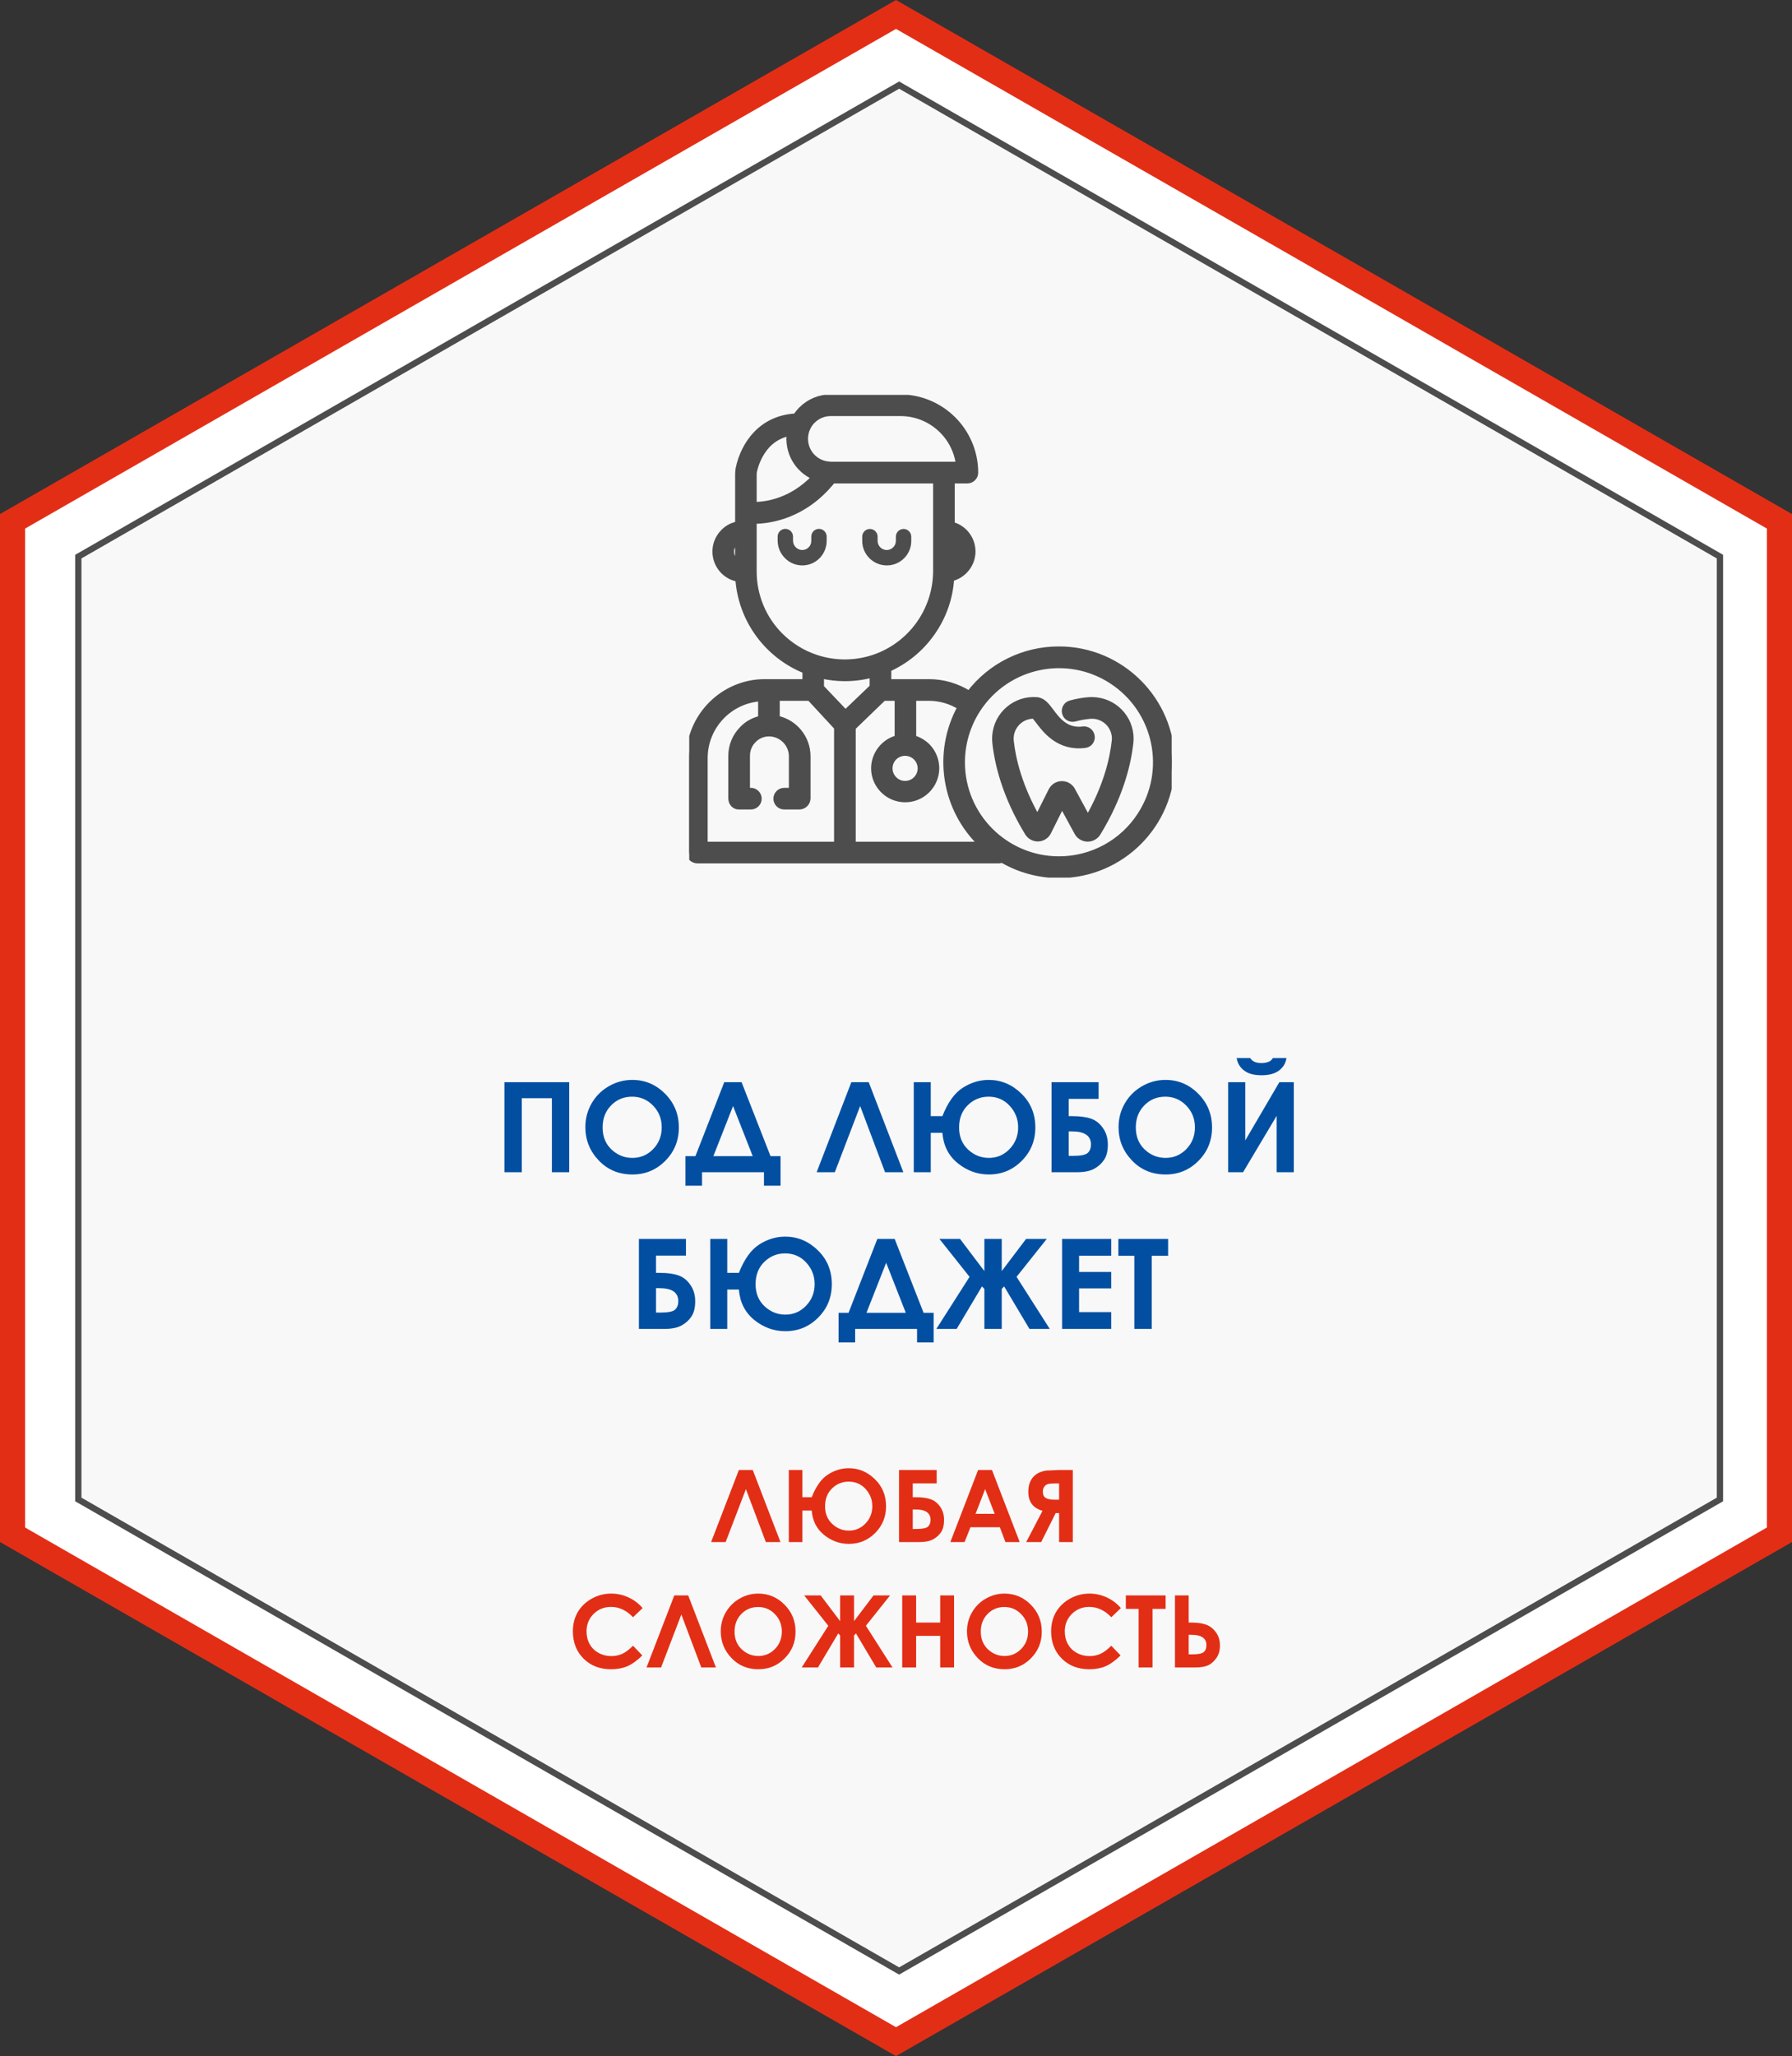 <?xml version="1.0" encoding="UTF-8"?> <svg xmlns="http://www.w3.org/2000/svg" width="286" height="328" viewBox="0 0 286 328" fill="none"><rect x="0" y="0" width="286" height="328" fill="#333333" stroke="none"/> <path d="M213.505 285.276L213.505 285.276L143 325.695L72.495 285.276L72.495 285.276L2 244.834L2 164.015L2 83.166L72.495 42.724L72.495 42.724L143 2.305L213.505 42.724L213.505 42.724L284 83.166L284 164.015L284 244.834L213.505 285.276Z" fill="white" stroke="#E32E16" stroke-width="4"></path> <path d="M77.999 276.827L143.5 314.423L209.001 276.827L274.5 239.204L274.5 164.014L274.5 88.796L209.001 51.173L209.001 51.173L143.5 13.576L77.999 51.173L77.999 51.173L12.5 88.796L12.5 164.014L12.5 239.204L77.999 276.827Z" fill="#F8F8F8" stroke="#4D4D4D"></path> <g clip-path="url(#clip0_932_608)"> <path d="M130.708 84.368C130.032 84.368 129.48 84.92 129.48 85.595V86.27C129.495 87.068 128.866 87.713 128.068 87.743H128.053C127.24 87.743 126.58 87.084 126.565 86.27V85.595C126.565 84.92 126.012 84.368 125.337 84.368C124.662 84.368 124.109 84.92 124.109 85.595V86.27C124.125 87.314 124.539 88.311 125.291 89.048C126.012 89.784 127.01 90.199 128.038 90.199C130.201 90.199 131.935 88.449 131.935 86.27V85.595C131.935 84.92 131.383 84.368 130.708 84.368Z" fill="#4D4D4D"></path> <path d="M144.208 84.383C143.532 84.383 142.98 84.935 142.98 85.611V86.286C142.98 87.084 142.32 87.743 141.522 87.743C140.724 87.743 140.065 87.084 140.065 86.286V85.611C140.065 84.935 139.512 84.383 138.837 84.383C138.162 84.383 137.609 84.935 137.609 85.611V86.286C137.609 88.449 139.374 90.199 141.538 90.199C143.701 90.199 145.451 88.434 145.435 86.286V85.611C145.435 84.935 144.883 84.383 144.208 84.383Z" fill="#4D4D4D"></path> <path d="M169.016 103.624C163.384 103.609 158.075 106.233 154.684 110.729C152.766 109.501 150.541 108.841 148.27 108.841H141.748V106.693C144.556 105.435 146.966 103.455 148.73 100.939C150.541 98.376 151.6 95.369 151.784 92.238C153.763 91.778 155.175 90.013 155.19 87.988C155.19 86.822 154.73 85.701 153.901 84.873C153.334 84.32 152.643 83.921 151.876 83.737V76.617H154.392C155.068 76.617 155.62 76.065 155.62 75.39C155.605 68.791 150.265 63.436 143.651 63.421H132.603C130.854 63.406 129.181 64.096 127.938 65.339C127.6 65.677 127.294 66.045 127.048 66.459C121.57 66.72 118.731 70.848 117.903 74.745C117.903 74.761 117.903 74.761 117.903 74.776C117.857 75.067 117.826 75.359 117.826 75.651V83.676C116.936 83.814 116.123 84.244 115.493 84.888C113.775 86.591 113.775 89.369 115.478 91.087C116.123 91.732 116.951 92.162 117.857 92.315C118.302 98.852 122.475 104.545 128.567 106.969V108.841H122.046C115.417 108.841 110 114.304 110 120.918V135.94C110.015 136.631 110.552 137.198 111.258 137.229H159.472C159.625 137.214 159.794 137.183 159.932 137.106C162.694 138.733 165.84 139.577 169.031 139.577C178.944 139.577 187 131.506 187 121.608C187 111.711 178.929 103.624 169.016 103.624ZM117.81 89.752C117.043 89.461 116.644 88.77 116.644 87.988C116.644 87.481 116.844 86.99 117.212 86.622C117.381 86.438 117.58 86.3 117.81 86.208V89.752ZM152.183 86.638C152.551 86.99 152.766 87.481 152.766 87.988C152.766 88.663 152.321 89.261 151.861 89.599V86.377C151.876 86.438 152.091 86.53 152.183 86.638ZM128.874 68.193C129.074 67.763 129.35 67.395 129.672 67.073C130.455 66.306 131.498 65.861 132.603 65.876H143.651C148.439 65.845 152.49 69.405 153.073 74.162H132.603C132.557 74.162 132.526 74.147 132.48 74.147C132.434 74.147 132.403 74.132 132.357 74.132C130.163 74.009 128.46 72.198 128.46 70.004C128.46 69.375 128.598 68.761 128.874 68.193ZM120.266 75.651C120.266 75.513 120.281 75.374 120.296 75.252C120.434 74.592 120.879 72.935 122.015 71.492C123.012 70.188 124.455 69.313 126.081 69.037C125.636 72.029 127.278 74.945 130.086 76.096C126.342 80.085 122.107 80.592 120.266 80.576V75.651ZM124.531 101.445C121.785 98.714 120.25 95 120.266 91.133V83.062C122.844 83.062 128.352 82.295 132.879 76.617H149.421V91.133C149.39 97.21 145.631 102.627 139.938 104.775C136.807 105.941 133.37 106.003 130.209 104.944C128.076 104.238 126.127 103.026 124.531 101.445ZM133.616 134.774H112.44V120.918C112.455 115.839 116.429 111.649 121.493 111.373V114.672C120.358 114.903 119.299 115.47 118.501 116.314C117.365 117.45 116.721 119 116.736 120.611V127.378C116.736 128.053 117.227 128.636 117.903 128.636H119.836C120.511 128.636 121.064 128.084 121.064 127.408C121.064 126.733 120.511 126.181 119.836 126.181H119.192V120.611C119.176 119.659 119.544 118.723 120.22 118.048C120.864 117.373 121.754 116.989 122.69 116.974H122.736C124.746 116.989 126.373 118.601 126.404 120.611V126.181H125.161C124.485 126.181 123.933 126.733 123.933 127.408C123.933 128.084 124.485 128.636 125.161 128.636H127.585C128.276 128.621 128.843 128.068 128.859 127.378V120.611C128.843 117.711 126.787 115.225 123.948 114.657V111.296H129.242L133.616 116.023V134.774ZM131.007 109.655V107.721C132.265 108.013 133.539 108.166 134.828 108.166C136.332 108.166 137.835 107.967 139.293 107.568V109.609L134.935 113.782L131.007 109.655ZM136.071 134.774V116.053L140.996 111.296H143.283V117.772C141.088 118.324 139.539 120.304 139.523 122.575C139.539 125.306 141.779 127.501 144.495 127.485C147.226 127.47 149.421 125.23 149.405 122.514C149.39 121.225 148.884 119.997 147.978 119.076C147.349 118.462 146.582 118.017 145.723 117.772V111.296H148.254C150.05 111.296 151.814 111.818 153.334 112.785C149.313 120.028 150.71 129.096 156.755 134.774H136.071ZM144.449 120.074C145.109 120.074 145.753 120.335 146.229 120.81C147.196 121.792 147.196 123.357 146.229 124.34C145.247 125.322 143.666 125.322 142.684 124.34C141.702 123.357 141.702 121.777 142.684 120.795C143.145 120.335 143.789 120.074 144.449 120.074ZM169.016 137.106C160.454 137.106 153.502 130.171 153.502 121.608C153.502 118.601 154.377 115.654 156.019 113.138C160.699 105.957 170.305 103.931 177.471 108.611C184.652 113.291 186.678 122.897 181.998 130.063C179.159 134.452 174.264 137.106 169.016 137.106Z" fill="#4D4D4D" stroke="#4D4D4D"></path> <path d="M174.954 111.744C174.57 111.698 174.202 111.683 173.818 111.713C172.821 111.79 171.839 111.959 170.872 112.235C170.212 112.404 169.829 113.079 169.998 113.739C170.166 114.399 170.842 114.782 171.501 114.613C172.315 114.383 173.159 114.245 174.003 114.168C176.028 114.015 177.793 115.534 177.946 117.544C177.962 117.774 177.962 117.989 177.931 118.219C177.624 121.074 176.611 125.508 173.619 130.695L171.118 126.091C170.796 125.477 170.166 125.109 169.476 125.109C168.77 125.109 168.141 125.508 167.819 126.137L165.578 130.618C162.617 125.462 161.604 121.058 161.297 118.219C161.082 116.194 162.555 114.383 164.581 114.168C164.75 114.153 164.903 114.138 165.072 114.153C165.302 114.414 165.517 114.69 165.732 114.966C166.883 116.501 169.031 119.34 173.159 118.818C173.834 118.741 174.309 118.127 174.217 117.452C174.125 116.777 173.527 116.301 172.852 116.393C170.136 116.731 168.77 114.936 167.696 113.493C167.005 112.573 166.407 111.79 165.456 111.713C162.08 111.452 159.118 113.969 158.857 117.36C158.827 117.744 158.827 118.112 158.873 118.496C159.226 121.749 160.407 126.889 164.044 132.843C164.397 133.426 165.041 133.764 165.716 133.733C166.392 133.702 166.99 133.303 167.282 132.705L169.491 128.27L171.946 132.782C172.253 133.365 172.852 133.733 173.527 133.764C173.542 133.764 173.558 133.764 173.588 133.764C174.233 133.764 174.847 133.426 175.184 132.874C178.836 126.905 180.018 121.764 180.386 118.496C180.754 115.135 178.314 112.112 174.954 111.744Z" fill="#4D4D4D" stroke="#4D4D4D"></path> </g> <path d="M122.227 246L119.047 237.555L115.812 246H113.492L117.922 234.508H120.141L124.562 246H122.227ZM128.062 238.844H129.547C130.234 237.099 131.099 235.893 132.141 235.227C133.188 234.555 134.294 234.219 135.461 234.219C137.044 234.219 138.432 234.799 139.625 235.961C140.818 237.117 141.414 238.56 141.414 240.289C141.414 241.966 140.836 243.385 139.68 244.547C138.523 245.708 137.125 246.289 135.484 246.289C134.021 246.289 132.695 245.81 131.508 244.852C130.326 243.888 129.672 242.594 129.547 240.969H128.062V246H125.891V234.508H128.062V238.844ZM139.219 240.273C139.219 239.227 138.862 238.312 138.148 237.531C137.435 236.75 136.534 236.359 135.445 236.359C134.419 236.359 133.534 236.721 132.789 237.445C132.049 238.169 131.68 239.117 131.68 240.289C131.68 241.451 132.06 242.388 132.82 243.102C133.581 243.815 134.469 244.172 135.484 244.172C136.521 244.172 137.401 243.794 138.125 243.039C138.854 242.284 139.219 241.362 139.219 240.273ZM143.484 246V234.508H149.492V236.641H145.672V238.844H146.148C147.117 238.844 147.909 238.951 148.523 239.164C149.138 239.378 149.648 239.781 150.055 240.375C150.466 240.964 150.672 241.661 150.672 242.469C150.672 243.271 150.518 243.911 150.211 244.391C149.904 244.865 149.479 245.253 148.938 245.555C148.401 245.852 147.656 246 146.703 246H143.484ZM145.672 240.797V243.914H146.219C147.219 243.914 147.852 243.784 148.117 243.523C148.383 243.263 148.516 242.911 148.516 242.469C148.516 241.354 147.719 240.797 146.125 240.797H145.672ZM156.102 234.508H158.32L162.742 246H160.469L159.57 243.633H154.883L153.945 246H151.672L156.102 234.508ZM157.227 237.555L155.695 241.5H158.75L157.227 237.555ZM171.219 234.508V246H169.031V241.375H168.484L166.172 246H163.781L166.383 241.016C164.872 240.583 164.117 239.578 164.117 238C164.117 237.438 164.195 236.948 164.352 236.531C164.513 236.115 164.74 235.763 165.031 235.477C165.328 235.185 165.669 234.971 166.055 234.836C166.445 234.695 166.755 234.615 166.984 234.594C167.214 234.573 167.852 234.544 168.898 234.508H171.219ZM169.031 239.242V236.648H168.43C167.883 236.648 167.49 236.682 167.25 236.75C167.01 236.812 166.815 236.953 166.664 237.172C166.513 237.385 166.438 237.651 166.438 237.969C166.438 238.443 166.589 238.773 166.891 238.961C167.193 239.148 167.677 239.242 168.344 239.242H169.031ZM102.562 256.531L101.031 257.992C99.99 256.893 98.818 256.344 97.516 256.344C96.417 256.344 95.49 256.719 94.734 257.469C93.984 258.219 93.609 259.143 93.609 260.242C93.609 261.008 93.776 261.688 94.109 262.281C94.443 262.875 94.914 263.341 95.523 263.68C96.133 264.018 96.81 264.188 97.555 264.188C98.19 264.188 98.771 264.07 99.297 263.836C99.823 263.596 100.401 263.164 101.031 262.539L102.516 264.086C101.667 264.914 100.865 265.49 100.109 265.812C99.354 266.13 98.492 266.289 97.523 266.289C95.737 266.289 94.273 265.724 93.133 264.594C91.997 263.458 91.43 262.005 91.43 260.234C91.43 259.089 91.688 258.07 92.203 257.18C92.724 256.289 93.466 255.573 94.43 255.031C95.398 254.49 96.44 254.219 97.555 254.219C98.503 254.219 99.414 254.419 100.289 254.82C101.169 255.221 101.927 255.792 102.562 256.531ZM111.922 266L108.742 257.555L105.508 266H103.188L107.617 254.508H109.836L114.258 266H111.922ZM121.023 254.219C122.648 254.219 124.044 254.807 125.211 255.984C126.383 257.161 126.969 258.596 126.969 260.289C126.969 261.966 126.391 263.385 125.234 264.547C124.083 265.708 122.685 266.289 121.039 266.289C119.315 266.289 117.883 265.693 116.742 264.5C115.602 263.307 115.031 261.891 115.031 260.25C115.031 259.151 115.297 258.141 115.828 257.219C116.359 256.297 117.089 255.568 118.016 255.031C118.948 254.49 119.951 254.219 121.023 254.219ZM121 256.359C119.938 256.359 119.044 256.729 118.32 257.469C117.596 258.208 117.234 259.148 117.234 260.289C117.234 261.56 117.69 262.565 118.602 263.305C119.31 263.883 120.122 264.172 121.039 264.172C122.076 264.172 122.958 263.797 123.688 263.047C124.417 262.297 124.781 261.372 124.781 260.273C124.781 259.18 124.414 258.255 123.68 257.5C122.945 256.74 122.052 256.359 121 256.359ZM134.086 260.898L133.781 260.57L130.547 266H127.953L132.195 259.352L128.344 254.508H130.977L134.086 258.617V254.508H136.305V258.617L139.414 254.508H142.055L138.195 259.352L142.438 266H139.844L136.609 260.57L136.305 260.898V266H134.086V260.898ZM143.992 254.508H146.211V258.844H150.055V254.508H152.266V266H150.055V260.961H146.211V266H143.992V254.508ZM160.32 254.219C161.945 254.219 163.341 254.807 164.508 255.984C165.68 257.161 166.266 258.596 166.266 260.289C166.266 261.966 165.688 263.385 164.531 264.547C163.38 265.708 161.982 266.289 160.336 266.289C158.612 266.289 157.18 265.693 156.039 264.5C154.898 263.307 154.328 261.891 154.328 260.25C154.328 259.151 154.594 258.141 155.125 257.219C155.656 256.297 156.385 255.568 157.312 255.031C158.245 254.49 159.247 254.219 160.32 254.219ZM160.297 256.359C159.234 256.359 158.341 256.729 157.617 257.469C156.893 258.208 156.531 259.148 156.531 260.289C156.531 261.56 156.987 262.565 157.898 263.305C158.607 263.883 159.419 264.172 160.336 264.172C161.372 264.172 162.255 263.797 162.984 263.047C163.714 262.297 164.078 261.372 164.078 260.273C164.078 259.18 163.711 258.255 162.977 257.5C162.242 256.74 161.349 256.359 160.297 256.359ZM178.891 256.531L177.359 257.992C176.318 256.893 175.146 256.344 173.844 256.344C172.745 256.344 171.818 256.719 171.062 257.469C170.312 258.219 169.938 259.143 169.938 260.242C169.938 261.008 170.104 261.688 170.438 262.281C170.771 262.875 171.242 263.341 171.852 263.68C172.461 264.018 173.138 264.188 173.883 264.188C174.518 264.188 175.099 264.07 175.625 263.836C176.151 263.596 176.729 263.164 177.359 262.539L178.844 264.086C177.995 264.914 177.193 265.49 176.438 265.812C175.682 266.13 174.82 266.289 173.852 266.289C172.065 266.289 170.602 265.724 169.461 264.594C168.326 263.458 167.758 262.005 167.758 260.234C167.758 259.089 168.016 258.07 168.531 257.18C169.052 256.289 169.794 255.573 170.758 255.031C171.727 254.49 172.768 254.219 173.883 254.219C174.831 254.219 175.742 254.419 176.617 254.82C177.497 255.221 178.255 255.792 178.891 256.531ZM179.68 254.508H186.031V256.664H183.938V266H181.719V256.664H179.68V254.508ZM187.523 266V254.508H189.711V258.844H190.188C191.099 258.844 191.857 258.951 192.461 259.164C193.07 259.372 193.596 259.773 194.039 260.367C194.482 260.956 194.703 261.667 194.703 262.5C194.703 263.286 194.513 263.953 194.133 264.5C193.753 265.047 193.31 265.435 192.805 265.664C192.305 265.888 191.617 266 190.742 266H187.523ZM189.711 260.797V263.914H190.258C191.164 263.914 191.771 263.802 192.078 263.578C192.385 263.354 192.539 262.971 192.539 262.43C192.539 261.341 191.747 260.797 190.164 260.797H189.711Z" fill="#E32E16"></path> <path d="M80.502 172.635H90.844V187H88.08V175.193H83.275V187H80.502V172.635ZM100.912 172.273C102.943 172.273 104.688 173.009 106.146 174.48C107.611 175.952 108.344 177.745 108.344 179.861C108.344 181.958 107.621 183.732 106.176 185.184C104.737 186.635 102.989 187.361 100.932 187.361C98.777 187.361 96.986 186.616 95.561 185.125C94.135 183.634 93.422 181.863 93.422 179.812C93.422 178.439 93.754 177.176 94.418 176.023C95.082 174.871 95.993 173.96 97.152 173.289C98.318 172.612 99.571 172.273 100.912 172.273ZM100.883 174.949C99.555 174.949 98.438 175.411 97.533 176.336C96.628 177.26 96.176 178.436 96.176 179.861C96.176 181.45 96.745 182.706 97.885 183.631C98.77 184.354 99.786 184.715 100.932 184.715C102.227 184.715 103.331 184.246 104.242 183.309C105.154 182.371 105.609 181.215 105.609 179.842C105.609 178.475 105.15 177.319 104.232 176.375C103.314 175.424 102.198 174.949 100.883 174.949ZM115.59 172.635H118.354L122.973 184.432H124.574V189.148H121.928V187H112.045V189.148H109.398V184.432H110.99L115.59 172.635ZM116.996 176.443L113.852 184.432H120.131L116.996 176.443ZM141.254 187L137.279 176.443L133.236 187H130.336L135.873 172.635H138.646L144.174 187H141.254ZM148.549 178.055H150.404C151.264 175.874 152.344 174.367 153.646 173.533C154.955 172.693 156.339 172.273 157.797 172.273C159.776 172.273 161.511 172.999 163.002 174.451C164.493 175.896 165.238 177.7 165.238 179.861C165.238 181.958 164.516 183.732 163.07 185.184C161.625 186.635 159.877 187.361 157.826 187.361C155.997 187.361 154.34 186.762 152.855 185.564C151.378 184.36 150.561 182.742 150.404 180.711H148.549V187H145.834V172.635H148.549V178.055ZM162.494 179.842C162.494 178.533 162.048 177.391 161.156 176.414C160.264 175.438 159.138 174.949 157.777 174.949C156.495 174.949 155.388 175.402 154.457 176.307C153.533 177.212 153.07 178.396 153.07 179.861C153.07 181.313 153.546 182.485 154.496 183.377C155.447 184.269 156.557 184.715 157.826 184.715C159.122 184.715 160.222 184.243 161.127 183.299C162.038 182.355 162.494 181.202 162.494 179.842ZM167.826 187V172.635H175.336V175.301H170.561V178.055H171.156C172.367 178.055 173.357 178.188 174.125 178.455C174.893 178.722 175.531 179.227 176.039 179.969C176.553 180.704 176.811 181.577 176.811 182.586C176.811 183.589 176.618 184.389 176.234 184.988C175.85 185.581 175.32 186.066 174.643 186.443C173.972 186.814 173.041 187 171.85 187H167.826ZM170.561 180.496V184.393H171.244C172.494 184.393 173.285 184.23 173.617 183.904C173.949 183.579 174.115 183.139 174.115 182.586C174.115 181.193 173.119 180.496 171.127 180.496H170.561ZM186.01 172.273C188.041 172.273 189.786 173.009 191.244 174.48C192.709 175.952 193.441 177.745 193.441 179.861C193.441 181.958 192.719 183.732 191.273 185.184C189.835 186.635 188.087 187.361 186.029 187.361C183.874 187.361 182.084 186.616 180.658 185.125C179.232 183.634 178.52 181.863 178.52 179.812C178.52 178.439 178.852 177.176 179.516 176.023C180.18 174.871 181.091 173.96 182.25 173.289C183.415 172.612 184.669 172.273 186.01 172.273ZM185.98 174.949C184.652 174.949 183.536 175.411 182.631 176.336C181.726 177.26 181.273 178.436 181.273 179.861C181.273 181.45 181.843 182.706 182.982 183.631C183.868 184.354 184.883 184.715 186.029 184.715C187.325 184.715 188.428 184.246 189.34 183.309C190.251 182.371 190.707 181.215 190.707 179.842C190.707 178.475 190.248 177.319 189.33 176.375C188.412 175.424 187.296 174.949 185.98 174.949ZM206.488 172.635V187H203.754V178.006L198.393 187H196.01V172.635H198.744V181.922L204.184 172.635H206.488ZM197.367 168.787H199.525C199.695 169.054 199.929 169.256 200.229 169.393C200.535 169.523 200.906 169.588 201.342 169.588C201.785 169.588 202.185 169.51 202.543 169.354C202.777 169.249 202.982 169.061 203.158 168.787H205.316C205.193 169.614 204.796 170.278 204.125 170.779C203.461 171.281 202.53 171.531 201.332 171.531C200.525 171.531 199.848 171.421 199.301 171.199C198.76 170.971 198.324 170.649 197.992 170.232C197.66 169.816 197.452 169.334 197.367 168.787ZM101.967 212V197.635H109.477V200.301H104.701V203.055H105.297C106.508 203.055 107.497 203.188 108.266 203.455C109.034 203.722 109.672 204.227 110.18 204.969C110.694 205.704 110.951 206.577 110.951 207.586C110.951 208.589 110.759 209.389 110.375 209.988C109.991 210.581 109.46 211.066 108.783 211.443C108.113 211.814 107.182 212 105.99 212H101.967ZM104.701 205.496V209.393H105.385C106.635 209.393 107.426 209.23 107.758 208.904C108.09 208.579 108.256 208.139 108.256 207.586C108.256 206.193 107.26 205.496 105.268 205.496H104.701ZM116.068 203.055H117.924C118.783 200.874 119.864 199.367 121.166 198.533C122.475 197.693 123.858 197.273 125.316 197.273C127.296 197.273 129.031 197.999 130.521 199.451C132.012 200.896 132.758 202.7 132.758 204.861C132.758 206.958 132.035 208.732 130.59 210.184C129.145 211.635 127.396 212.361 125.346 212.361C123.516 212.361 121.859 211.762 120.375 210.564C118.897 209.36 118.08 207.742 117.924 205.711H116.068V212H113.354V197.635H116.068V203.055ZM130.014 204.842C130.014 203.533 129.568 202.391 128.676 201.414C127.784 200.438 126.658 199.949 125.297 199.949C124.014 199.949 122.908 200.402 121.977 201.307C121.052 202.212 120.59 203.396 120.59 204.861C120.59 206.313 121.065 207.485 122.016 208.377C122.966 209.269 124.076 209.715 125.346 209.715C126.641 209.715 127.742 209.243 128.646 208.299C129.558 207.355 130.014 206.202 130.014 204.842ZM140.023 197.635H142.787L147.406 209.432H149.008V214.148H146.361V212H136.479V214.148H133.832V209.432H135.424L140.023 197.635ZM141.43 201.443L138.285 209.432H144.564L141.43 201.443ZM157.104 205.623L156.723 205.213L152.68 212H149.438L154.74 203.689L149.926 197.635H153.217L157.104 202.771V197.635H159.877V202.771L163.764 197.635H167.064L162.24 203.689L167.543 212H164.301L160.258 205.213L159.877 205.623V212H157.104V205.623ZM169.506 197.635H177.348V200.311H172.221V202.908H177.348V205.535H172.221V209.314H177.348V212H169.506V197.635ZM178.49 197.635H186.43V200.33H183.812V212H181.039V200.33H178.49V197.635Z" fill="#024FA2"></path> <defs> <clipPath id="clip0_932_608"> <rect width="77" height="77" fill="white" transform="translate(110 63)"></rect> </clipPath> </defs> </svg> 